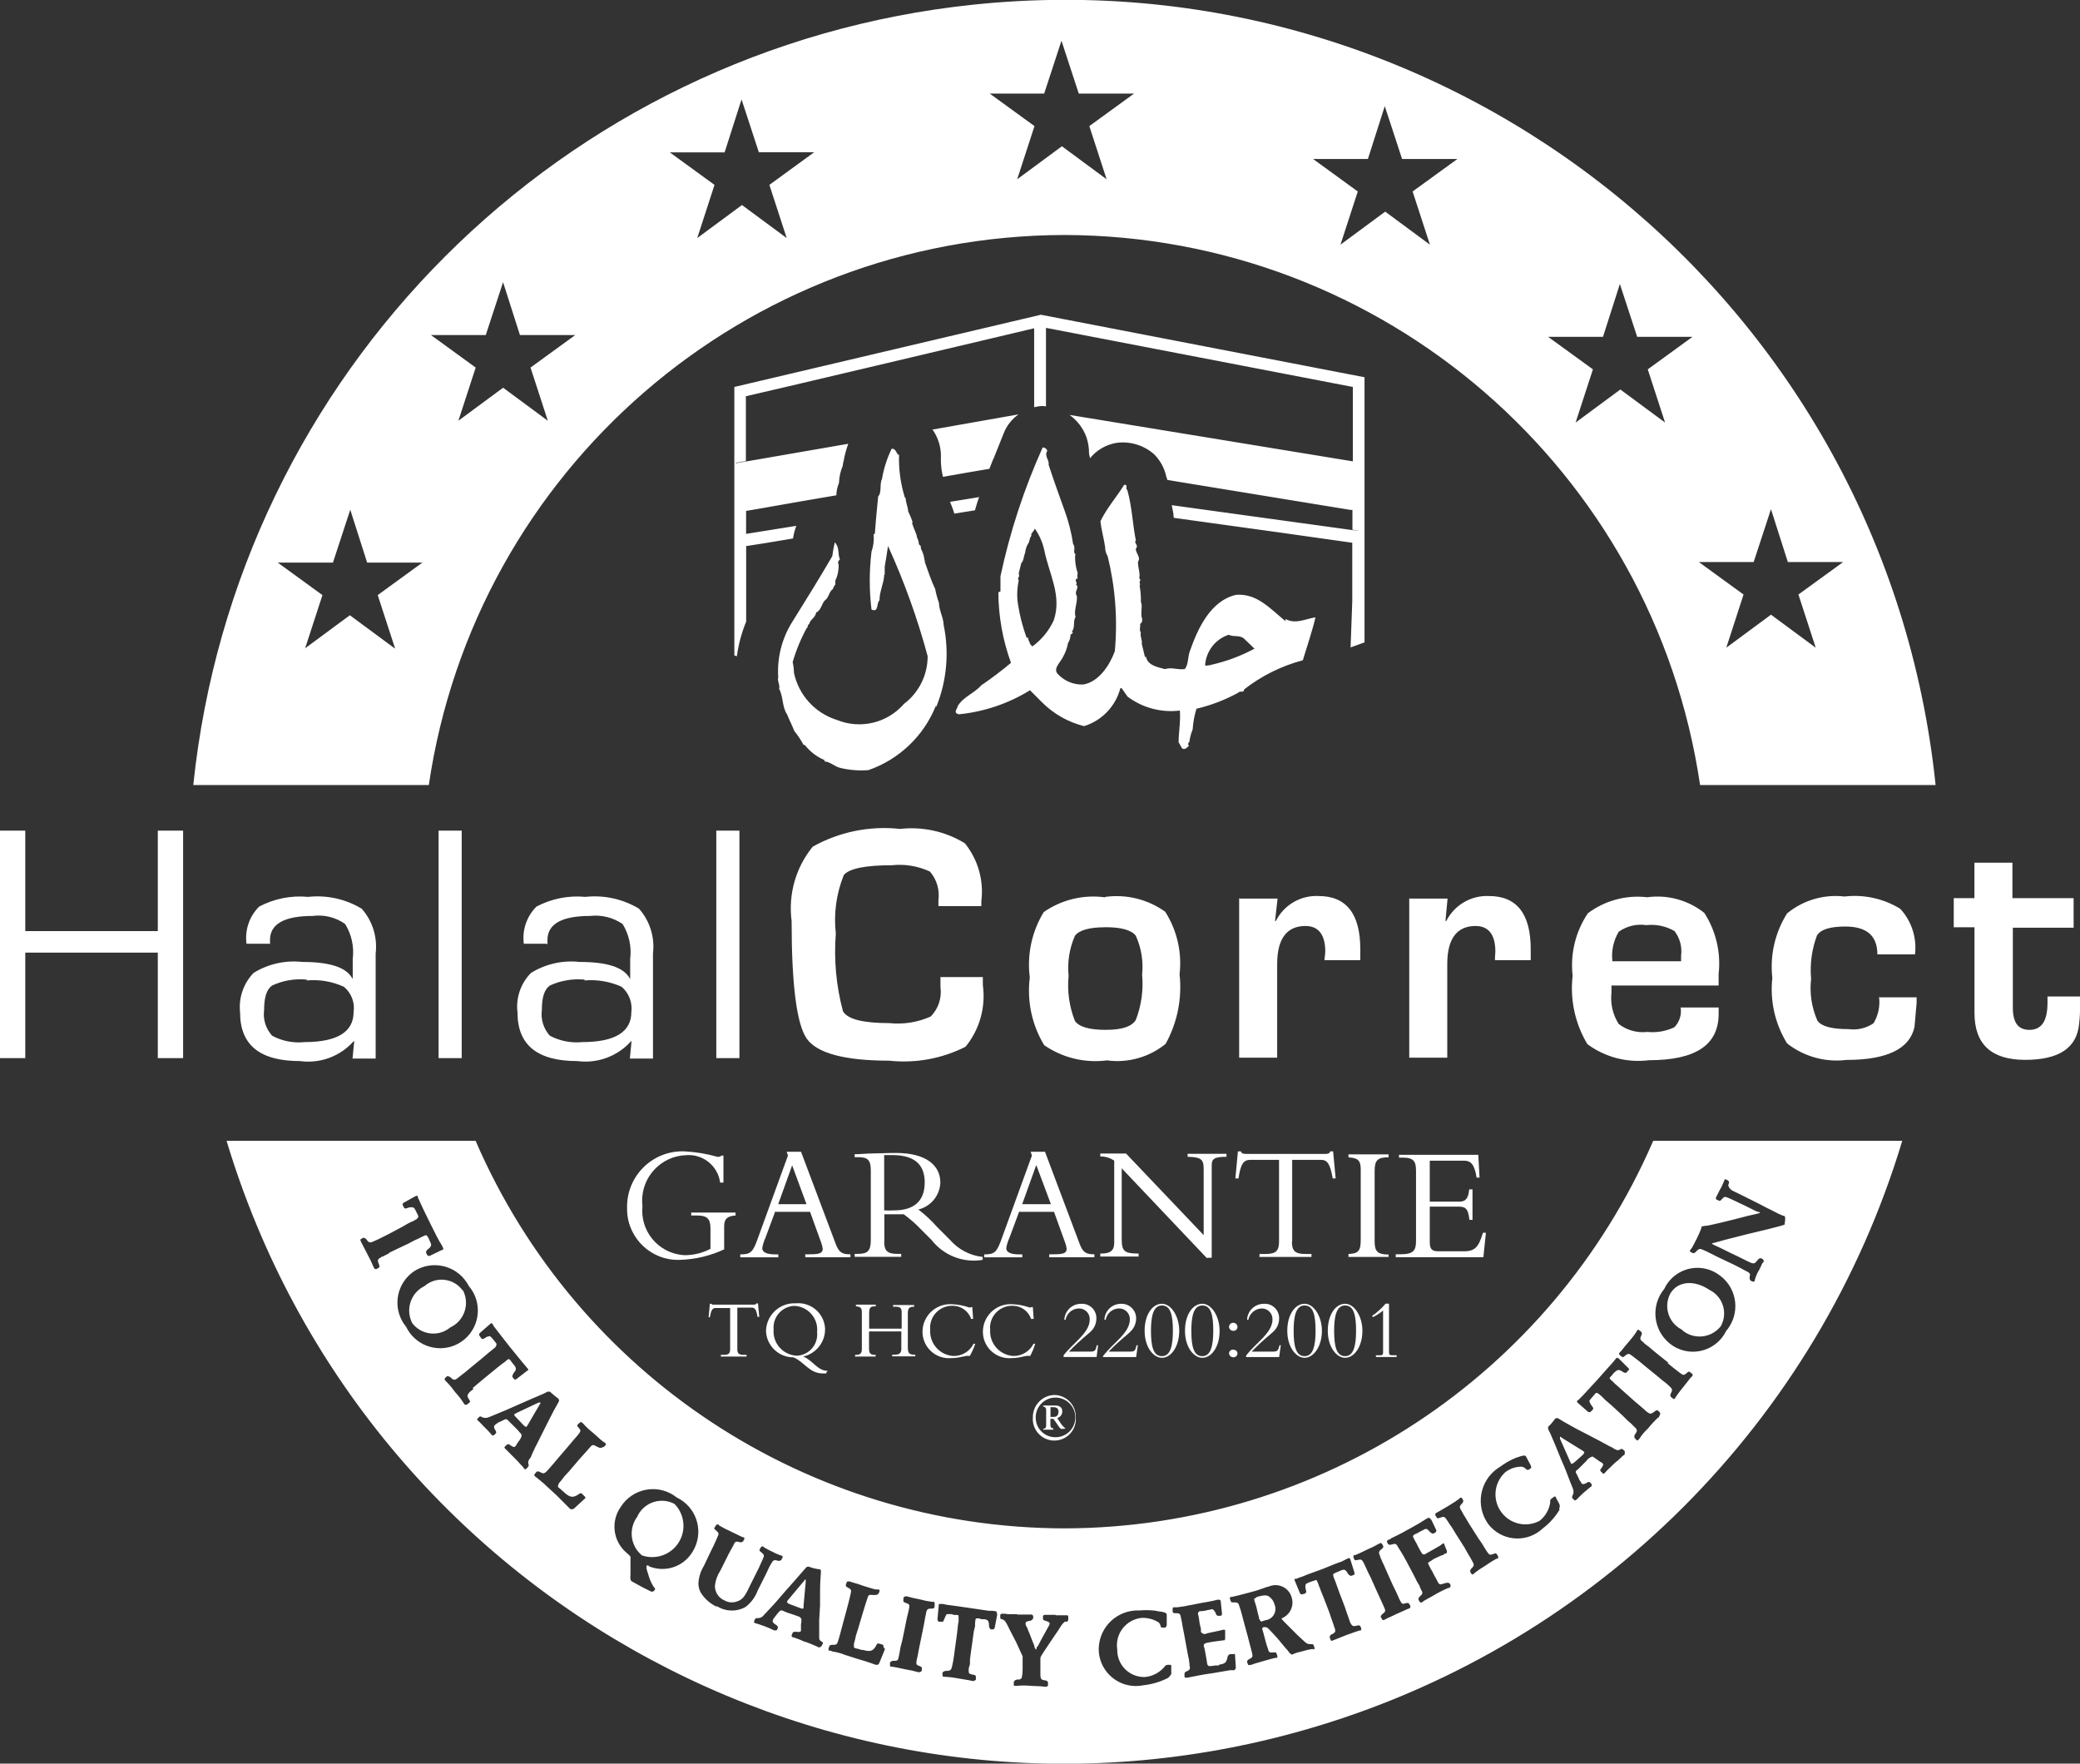 <?xml version="1.0" encoding="UTF-8"?> <svg xmlns="http://www.w3.org/2000/svg" version="1.1" viewBox="0 0 62.966 53.383"><rect x="0" y="0" width="62.966" height="53.383" fill="#333333" stroke="none"/><defs><style> .cls-1 { fill: #fff; } </style></defs><g><g id="Capa_1-2"><path class="cls-1" d="M32.567,42.902c.028.359-.24.673-.599.701-.359.028-.673-.24-.701-.599-.003-.034-.003-.068,0-.102-.005-.366.286-.668.652-.677.364.006.655.307.648.672-0.0.002-0.0.004-0.0.005ZM31.353,42.902c-.006.314.236.578.549.6.33.028.621-.217.649-.547.028-.33-.217-.621-.547-.649-.33-.028-.621.217-.649.547-.001.016-.002.033-.002.049ZM31.596,42.544h.345c.128,0,.217.051.217.179 0.0.094-.063.176-.153.2l.1.153c.041.064.093.12.153.166h0l-.115.013c-.064,0-.115-.128-.256-.307h-.089v.192q0,.089.089.1v.035h-.307v-.026q.089,0,.089-.1v-.474q0-.089-.089-.1v-.026h0l.016-.005ZM31.813,42.889h.089c.1,0,.141-.064.141-.166s-.077-.128-.153-.128h-.089v.307l.012-.013ZM5.543,25.142v6.887h-.766v-3.194H.765v3.194H-.002v-6.887h.767v3.041h4.012v-3.041h.766ZM8.162,28.566h-.7c-.055-.414.087-.83.383-1.124.455-.241.97-.343,1.482-.294.566-.062,1.136.064,1.623.358.327.37.481.863.422,1.354v3.182h-.7l.051-.524h-.018c-.407.458-1.016.683-1.623.6-1.214,0-1.814-.486-1.814-1.469-.049-.441.101-.881.409-1.2.439-.271.956-.388,1.469-.332.843,0,1.342.166,1.52.5h.012v-.588c.047-.37-.034-.744-.23-1.061-.286-.202-.637-.289-.984-.243-.856,0-1.29.243-1.29.728v.141l-.012-.028ZM9.286,29.652c-.359-.035-.721.027-1.048.179-.166.115-.243.358-.243.741-.038.283.051.568.243.779.301.162.644.229.984.192.984,0,1.482-.307,1.482-.907.044-.29-.068-.581-.294-.767-.352-.161-.739-.227-1.124-.192v-.025ZM13.977,25.142v6.887h-.7v-6.887h.7ZM16.557,28.566h-.7c-.055-.414.087-.83.383-1.124.455-.241.97-.343,1.482-.294.566-.062,1.136.064,1.623.358.327.37.481.863.422,1.354v3.182h-.7l.051-.524h-.015c-.409.456-1.016.68-1.623.6-1.214,0-1.814-.486-1.814-1.469-.055-.442.096-.884.409-1.2.439-.271.956-.388,1.469-.332.843,0,1.342.166,1.52.5h.013v-.588c.047-.37-.034-.744-.23-1.061-.288-.196-.637-.283-.984-.243-.856,0-1.29.243-1.29.728v.141l-.016-.028ZM17.694,29.652c-.359-.033-.72.028-1.048.179-.166.115-.243.358-.243.741-.038.283.051.568.243.779.302.16.644.227.984.192.984,0,1.482-.307,1.482-.907.038-.289-.073-.577-.294-.767-.352-.159-.739-.225-1.124-.192v-.025ZM22.384,25.142v6.887h-.7v-6.887h.7ZM28.453,29.576h1.3v.243c.092.667-.097,1.343-.524,1.865-.714.362-1.517.508-2.313.422-1.354,0-2.185-.23-2.492-.664s-.46-1.635-.46-3.565c-.106-.806.125-1.619.639-2.249.804-.45,1.729-.638,2.645-.537.683-.077,1.373.075,1.96.434.397.491.578,1.123.5,1.75v.153h-1.3v-.177c.043-.313-.05-.63-.256-.869-.359-.167-.756-.234-1.15-.192-.8,0-1.29.1-1.457.294-.228.562-.311,1.173-.243,1.776-.062.79.011,1.585.217,2.351.141.243.613.358,1.405.358.428.045.86-.024,1.252-.2.231-.236.34-.567.294-.894v-.307l-.017.008ZM33.461,27.148c.64-.087,1.288.074,1.813.45.357.562.511,1.23.434,1.891.081.729-.067,1.466-.422,2.108-.497.405-1.14.586-1.776.5-.668.087-1.345-.077-1.9-.46-.373-.614-.526-1.336-.436-2.049-.088-.689.06-1.387.422-1.98.54-.376,1.201-.535,1.853-.447l.012-.013ZM33.448,28.068c-.473,0-.779.089-.907.256-.168.381-.234.8-.192,1.214-.046.464.02.933.192,1.367.128.179.434.268.933.268s.779-.1.907-.294c.171-.439.237-.912.193-1.381.042-.402-.024-.808-.192-1.176-.128-.166-.434-.256-.907-.256l-.027.002ZM37.525,27.199h1.15l-.077.677h.026c.243-.484.749-.78,1.29-.754.843,0,1.265.537,1.265,1.61v.332h-1.086c.013-.128.026-.217.026-.256,0-.511-.2-.779-.6-.779-.562,0-.856.383-.856,1.15v2.837h-1.151v-4.83l.013.013ZM42.671,27.199h1.15l-.064.677h.026c.245-.482.749-.777,1.29-.754.843,0,1.265.537,1.265,1.61v.332h-1.083c0-.128.013-.217.013-.256,0-.511-.2-.779-.6-.779-.562,0-.856.383-.856,1.15v2.837h-1.151v-4.83l.01.013ZM50.877,30.495h1.15v.192c0,.946-.7,1.405-2.108,1.405-.661.084-1.329-.09-1.865-.486-.374-.621-.531-1.35-.447-2.07-.076-.665.087-1.335.46-1.891.515-.387,1.16-.561,1.8-.486.615-.084,1.238.087,1.725.473.355.549.508,1.204.434,1.853v.345h-3.244v.217c-.036.331.04.664.217.946.247.192.559.279.869.243.28.028.563-.021.818-.141.152-.156.223-.373.192-.588l-.001-.012ZM50.89,29.115v-.192c.035-.264-.037-.53-.2-.741-.259-.149-.559-.212-.856-.179-.292-.043-.59.028-.831.2-.161.269-.229.583-.192.894h2.1l-.021.018ZM56.87,30.189h1.15v.166l-.064.728c-.141.664-.831,1-2.057,1-.643.08-1.291-.1-1.8-.5-.366-.592-.523-1.289-.447-1.98-.077-.684.08-1.373.447-1.955.486-.4,1.113-.585,1.738-.511.588-.069,1.182.061,1.687.371.344.372.507.877.447,1.38h-1.139c0-.562-.319-.843-.971-.843-.46,0-.741.089-.856.268-.158.42-.219.869-.179,1.316-.05.431.016.868.191,1.266.128.179.447.256.946.256.265.036.533-.028.754-.179.144-.24.202-.522.166-.8l-.013.017ZM62.773,27.199v.882h-1.84v2.428c0,.447.166.664.5.664.371,0,.549-.268.549-.818v-.192h.984v.243c.005.192-.003.384-.026.575-.064.741-.613,1.1-1.635,1.1s-1.533-.473-1.533-1.418v-2.595h-.628v-.882h.626v-1.073h1.15v1.073h1.84l.013.013ZM21.925,37.816c-.421.197-.877.306-1.342.319-.852.032-1.568-.633-1.599-1.484-.001-.033-.001-.066-.001-.1-.014-.925.724-1.687,1.649-1.701.03-0.0.06-0.0.089.001.339.017.674.073,1,.166.038,0,.089,0,.115-.038h.064v.818h-.1c-.066-.504-.515-.869-1.022-.831-.761.021-1.36.655-1.339,1.416.001.043.004.087.01.13-.076.74.463,1.4,1.202,1.476.03.003.059.005.089.006.267-.003.53-.068.767-.192v-.626c0-.281-.1-.383-.4-.383h-.182v-.089h1.342v.089c-.243.013-.345.1-.345.319v.7h0l.003.004ZM23.469,36.667l-.294.792c-.047.102-.081.209-.1.319,0,.128.128.192.409.192h.077v.089h-1.152v-.089c.319,0,.383-.064.537-.5l.907-2.492-.038-.115h.434l1.048,2.785c.1.268.2.319.447.319v.089h-1.367v-.089h.128c.281,0,.4-.026.4-.166-.008-.069-.025-.136-.051-.2l-.332-.92h-1.04l-.013-.014ZM23.98,35.274l-.422,1.176h.856l-.434-1.176ZM26.766,37.583c0,.294.115.371.4.371h.115v.089h-1.409v-.089h.089c.294,0,.4-.077.4-.422v-2.105c0-.307-.089-.4-.371-.4h-.118v-.089c.115,0,.422-.026.626-.026s.307-.013.626-.013c.92,0,1.342.383,1.342.894-.013.391-.285.725-.664.818.204.156.392.332.562.524l.4.4c.252.288.603.471.984.511v.089c-.586.1-1.18-.131-1.546-.6l-.332-.332c-.157-.164-.328-.313-.511-.447h-.588v.843h0l-.005-.016ZM26.766,36.637c.102.006.205.006.307,0,.549,0,.92-.243.92-.843,0-.46-.217-.831-.984-.831h-.243v1.674ZM30.855,36.667l-.294.792c-.047.102-.081.209-.1.319,0,.128.128.192.409.192h.077v.089h-1.153v-.089c.319,0,.383-.064.537-.5l.907-2.492-.038-.115h.434l1.048,2.785c.1.268.2.319.447.319v.089h-1.367v-.089h.128c.281,0,.4-.026.4-.166-.008-.069-.025-.136-.051-.2l-.332-.92h-1.04l-.012-.014ZM31.366,35.274l-.422,1.176h.869l-.439-1.175-.008-.001ZM36.538,38.086l-2.581-2.722v2.147c0,.358.077.434.511.434v.089h-1.16v-.089h.013c.307,0,.409-.1.409-.332v-2.48c-.124-.086-.271-.131-.422-.128v-.089h.779l2.351,2.47v-2c0-.307-.089-.358-.486-.371v-.089h1.176v.089c-.371,0-.447.064-.447.256v2.8h-.128l-.015.015ZM39.109,37.586c0,.268.089.371.4.371h.192v.089h-1.574v-.089h.192c.307,0,.4-.1.4-.371v-2.478h-.869c-.2,0-.294.115-.358.562h-.095l.077-.818h.089c.012.025.029.047.051.064.026,0,.064.013.1.013h2.4c.077,0,.141-.013.153-.077h.089l.077.818h-.089c-.077-.447-.166-.562-.358-.562h-.869v2.479h0l-.008-.001ZM42.035,38.047h-1.214v-.089c.307-.013.371-.1.371-.434v-2.132c0-.268-.089-.345-.371-.358v-.092h1.214v.089c-.319,0-.422.077-.422.409v2.134c0,.294.077.4.422.4v.089-.016ZM44.582,36.923h-.1c-.038-.358-.128-.4-.345-.4h-.855v1.072c0,.23.077.281.268.281h.767c.345,0,.447-.141.575-.562h.09l-.077.741h-2.653v-.089h.141c.4,0,.473-.115.473-.409v-2.116c0-.281-.064-.4-.4-.4h-.115v-.086h2.4l.038.69h-.089c-.064-.422-.192-.511-.371-.511h-1.047v1.239h.9c.179,0,.268-.089.294-.371h.1v.946h0l.006-.025ZM22.32,40.832c0,.128.038.179.192.179h.089v.051h-.779v-.051h.089c.153,0,.192-.051.192-.179v-1.239h-.434c-.1,0-.141.051-.179.281h-.039l.038-.409h.051s.013.026.026.026h1.252s.077,0,.077-.038h.051l.038.409h-.051c-.038-.217-.077-.281-.179-.281h-.434v1.239h0v.012ZM25.016,41.572h-.115c-.4,0-.562-.358-.882-.486-.444.001-.811-.348-.831-.792.008-.474.398-.852.871-.844.012 0.0.024.001.036.001.445-.041.839.287.879.732.001.016.002.031.003.047.003.399-.274.746-.664.831h0c.294.115.434.434.741.434l-.038.051v.026ZM24.032,39.528c-.363.023-.638.336-.614.699 0.0.006.001.011.001.017-.032.405.271.758.676.79.013.001.027.002.04.002.355-.023.625-.329.603-.685-.001-.01-.002-.021-.003-.031.041-.394-.246-.747-.64-.788-.02-.002-.04-.003-.06-.004h-.003ZM26.307,40.321v.473c0,.166.026.217.2.217h0v.051h-.622v-.051h.013c.141,0,.192-.038.192-.179v-1.112c0-.128-.038-.166-.179-.179v-.051h.6v.051c-.179,0-.2.038-.2.243v.434h.984v-.486c0-.141-.038-.179-.2-.179h-.06v-.051h.639v.051c-.153,0-.192.051-.192.2v1.035c0,.179.051.217.2.217h.026v.051h-.7v-.051h.077c.166,0,.2-.064.2-.192v-.511h-.971l-.007.019ZM29.398,39.925c-.08-.242-.308-.403-.562-.4-.367-.008-.672.283-.68.65-.001.026 0.0.052.003.078-.025.412.288.766.7.792.259.007.499-.138.613-.371h.051c-.042.129-.098.254-.166.371-.153-.026-.268.064-.562.064-.44.038-.828-.288-.866-.728-.002-.024-.003-.048-.003-.072.003-.463.38-.836.843-.833.017 0.0.034.001.051.002.179.007.355.041.524.1.026,0,.038,0,.051-.013h.038l.026.358h-.051l-.01.002ZM31.213,39.925c-.08-.242-.308-.403-.562-.4-.367-.008-.672.283-.68.65-.001.026 0.0.052.003.078-.025.412.288.766.7.792.259.004.497-.14.613-.371h.051c-.038.129-.089.253-.153.371-.166-.026-.268.064-.562.064-.44.038-.828-.288-.866-.728-.002-.024-.003-.048-.003-.072.003-.463.38-.836.843-.833.017 0.0.034.001.051.002.179.007.355.041.524.1.026,0,.038,0,.051-.013h.043l.026.358h-.051l-.028.002ZM32.197,41.024c.294-.383.792-.677.792-1.086.006-.178-.134-.326-.312-.332-.007-0-.014-0-.02,0-.199.005-.366.149-.4.345h-.038c.011-.273.237-.488.511-.486.239-.015.444.166.459.405.001.014.001.028.001.042-.001.153-.066.298-.179.4-.077.077-.294.23-.652.6h.652c.141,0,.153-.038.192-.192h.038l-.044.355h-1v-.038h0v-.013ZM33.411,41.024c.294-.383.792-.677.792-1.086.006-.178-.134-.326-.312-.332-.007-0-.014-0-.02,0-.199.005-.366.149-.4.345h-.038c.008-.271.229-.486.5-.486.243-.011.449.177.46.419 0.0.009.001.018 0.0.028-.001.153-.066.298-.179.4-.064.077-.294.23-.652.6h.652c.141,0,.153-.038.192-.192h.038l-.051.358h-1v-.038h0l.018-.016ZM35.174,41.1c-.256,0-.524-.319-.524-.818s.243-.818.524-.818.524.383.524.818c0,.474-.243.818-.524.818ZM35.174,39.516c-.256,0-.332.307-.332.767,0,.486.077.767.332.767s.332-.307.332-.767-.064-.767-.332-.767ZM36.396,41.1c-.256,0-.524-.319-.524-.818s.243-.818.524-.818.524.383.524.818c.004.474-.239.818-.524.818ZM36.396,39.516c-.256,0-.332.307-.332.767,0,.486.077.767.332.767s.332-.307.332-.767-.06-.767-.332-.767ZM37.461,40.168c-.001.065-.054.116-.118.116-.003-0-.006-0-.01-.001-.066.001-.122-.049-.128-.115,0-.071.057-.128.128-.128s.128.057.128.128ZM37.461,40.968c-.001.065-.054.116-.118.116-.003-0-.006-0-.01-.001-.066.001-.122-.049-.128-.115.001-.065.055-.117.121-.115.002 0.0.005 0.0.007 0.0.076.005.128.043.128.12v-.005ZM37.729,41.024c.294-.383.792-.677.792-1.086.006-.178-.134-.326-.312-.332-.007-0-.014-0-.02,0-.197.009-.362.151-.4.345h-.038c.011-.273.237-.488.511-.486.239-.015.444.166.459.405.001.014.001.028.001.042-.001.153-.066.298-.179.4-.077.077-.294.23-.652.6h.652c.128,0,.153-.038.192-.192h.038l-.051.358h-1v-.038h0l.007-.016ZM39.493,41.1c-.256,0-.524-.319-.524-.818s.243-.818.524-.818.524.383.524.818c0,.474-.248.818-.524.818ZM39.493,39.516c-.256,0-.332.307-.332.767,0,.486.077.767.332.767s.332-.307.332-.767-.064-.767-.332-.767ZM40.719,41.1c-.256,0-.524-.319-.524-.818s.243-.818.524-.818.524.383.524.818c0,.473-.243.818-.524.818ZM40.719,39.516c-.256,0-.332.307-.332.767,0,.486.077.767.332.767s.332-.307.332-.767-.064-.767-.332-.767ZM42.048,39.465v1.457c0,.077.013.1.089.1h.141v.053h-.626v-.051h.128c.077,0,.089-.026.089-.1v-1.255c-.094.078-.197.145-.307.2l-.026-.038c.153-.104.29-.229.409-.371h.089l.014.005ZM38.036,48.358c-.064.026-.077.026-.064.089h0l.026.077.038.128.038.166.038.141v.035l.026.038c.026.051.026.064.089.038l.077-.026c.189-.02.325-.19.305-.379-.004-.032-.012-.064-.024-.094-.024-.098-.083-.185-.166-.243-.077-.051-.153-.051-.383.013v.017ZM24.339,47.859s0,.013-.026.026l-.46.549-.026.038v.016q0,.026.038.051l.064.026.307.115q.077.026.089,0v-.077l.064-.7v-.095c-.016.001-.031.011-.038.026l-.012.025ZM47.926,43.924l-.038-.026-.6-.371s-.013,0-.026-.026c-.026,0-.038-.026-.038,0v.038c.002.013.006.026.013.038l.294.664.026.051v.013c.013.013.026,0,.064-.013l.051-.038.243-.217s.064-.064.038-.089l-.013-.013-.014-.011ZM14.002,39.056c-.257-.35-.749-.426-1.099-.169-.018.013-.035.027-.051.041-.41.198-.581.691-.383,1.101.004.008.008.016.012.023.268.351.77.419,1.121.151.01-.007.019-.015.029-.023.412-.191.59-.68.399-1.092-.005-.011-.01-.021-.016-.032h-.012ZM19.304,45.892c-.285.366-.229.892.128,1.188.493.172,1.033-.088,1.205-.581.119-.342.034-.721-.221-.978-.4-.21-.894-.056-1.105.344-.003.005-.005.01-.007.014v.013ZM16.353,42.493s.026-.038,0-.038h-.038c-.013.002-.026.006-.038.013l-.652.307-.038.026h-.013c-.013.013-.013.026.013.064l.038.038.23.243s.064.064.089.038l.013-.026.026-.038.358-.613c-.001-.014.01-.025.024-.026.001-0.0.001-0.0.002,0l-.014.012ZM50.916,40.258c.342.294.858.256,1.152-.086.008-.009.016-.019.024-.029.214-.382.077-.865-.305-1.079-.013-.007-.026-.014-.04-.021-.46-.307-.946-.268-1.176.1-.215.386-.075.873.311,1.088.015.009.031.017.047.024l-.013.003ZM32.222,46.263c-7.747-.012-14.748-4.62-17.824-11.73h-7.539c4.22,14.008,18.996,21.942,33.004,17.722,8.505-2.562,15.16-9.217,17.722-17.722h-7.539c-3.079,7.108-10.078,11.714-17.824,11.73ZM11.789,37.932l-.128.064c-.036.022-.075.039-.115.051-.023.021-.049.039-.077.051-.038.038-.038.077,0,.166.026.064.026.1-.013.115l-.064.038s-.051,0-.064-.026c-.001-.01-.006-.019-.013-.026-.057-.137-.121-.27-.192-.4-.128-.243-.141-.281-.192-.371,0,0,0-.026-.013-.026-.013-.038-.013-.051.013-.064l.064-.038c.039.002.075.021.1.051.064.1.1.115.23.051l.115-.051.128-.064.179-.089.409-.217.2-.115c.054-.029.109-.055.166-.077.028-.019.058-.036.089-.051h0s.064-.051.051-.1l-.038-.077-.038-.077c-.038-.077-.051-.089-.077-.1-.055-.014-.114-.009-.166.013-.077.026-.089.026-.115-.013l-.038-.077c-.007-.025.004-.051.026-.064l.358-.2c.012-.006.025-.011.038-.013.014 0.0.027.005.038.013v.026c.001.024.01.046.026.064l.051.115.089.192.2.409.2.4.089.166.064.1.038.077s0,.026.013.026c0,.026,0,.038-.026.051h-.013l-.371.179q-.051.013-.077-.026l-.038-.077c.006-.041.029-.077.064-.1.1-.077.115-.128.064-.217l-.038-.089-.026-.051-.026-.038-.026-.026c-.026,0-.038,0-.141.051l-.1.051-.141.064-.166.089-.422.2-.179.089.031-.002ZM12.289,40.155c-.401-.492-.326-1.216.166-1.616.025-.02.051-.039.077-.058.539-.347,1.258-.191,1.604.349.02.032.039.065.057.098.409.479.352,1.199-.127,1.609-.479.409-1.199.352-1.609-.127-.066-.077-.121-.163-.165-.255h-.004ZM14.333,42.046s-.064.051-.1.077c-.025.022-.047.048-.064.077-.026.038-.026.077.026.153s.038.089,0,.115l-.064.051c-.027.006-.056.001-.078-.016-.001-.01-.006-.019-.013-.026-.078-.123-.168-.239-.268-.345-.08-.114-.17-.221-.268-.319l-.026-.026c-.026-.038-.026-.051,0-.077l.051-.051c.042-.006.085.008.115.038.089.089.128.089.23,0l.1-.077.115-.089.153-.128.358-.294.179-.153c.064-.051.115-.089.141-.115.028-.019.054-.04.077-.064h0s.051-.064.026-.115l-.051-.064-.051-.064c-.026-.033-.056-.063-.089-.089-.056.002-.11.022-.153.058-.064.038-.089.038-.115,0l-.051-.077c-.015-.025-.009-.058.013-.077l.307-.268.026-.026h.038c.001.01.006.019.013.026.017.018.03.04.038.064l.077.1.128.166.281.358.281.345.115.141.077.089.051.064.026.026q.013.026,0,.051h-.015l-.332.256c-.038.026-.051.026-.077,0l-.051-.064c.003-.041.016-.08.038-.115.089-.1.089-.141.026-.23l-.064-.077-.038-.051-.026-.038s-.026-.026-.038-.026-.038,0-.115.077l-.089.064-.128.1-.141.115-.358.294-.153.128-.115.1.025.028ZM15.994,44.359s0,.038-.013.051l-.051.051s-.038.026-.064,0c-.001-.01-.006-.019-.013-.026-.021-.033-.047-.063-.077-.089-.1-.115-.166-.179-.179-.192l-.026-.026-.268-.268-.013-.013c-.026-.026-.026-.038,0-.064l.051-.051c.025-.023.064-.023.089,0l.038.026c.077.051.1.051.128.026.015-.015.028-.032.038-.051,0-.013.026-.038.038-.064l.038-.051.051-.077.026-.064s.026-.051-.051-.115h0l-.077-.089-.089-.089-.089-.089-.064-.064-.051-.051h0c-.024-.022-.06-.028-.089-.013l-.051.026-.077.038-.064.026-.051.038c-.018.012-.035.024-.051.038-.038.038-.038.064,0,.141l.026.038s.026.064,0,.077l-.051.051s-.038.026-.064,0l-.013-.013c-.067-.081-.14-.158-.217-.23-.1-.1-.141-.153-.2-.2h0c-.026-.026-.026-.038,0-.064l.051-.051s.038-.013.051,0l.051.026c.05.015.103.015.153,0,.038-.013.102-.038.192-.077.319-.128.371-.153.716-.307l.409-.179.358-.153.128-.064c.025-.007.052-.007.077,0l.089.077s.1.089.141.115c0,0,.026.013.026.026.026.026.026.051,0,.1-.077.128-.192.345-.281.524l-.192.383-.192.383c-.051.089-.089.192-.141.294-.014.052-.04.101-.077.141-.031.045-.04.101-.026.153l.026.051-.029-.016ZM18.23,43.81s-.038.038-.115,0l-.077-.038c-.089-.051-.115-.038-.179.038l-.1.115-.115.128-.115.128-.294.345-.141.153-.1.128s-.051.064-.064.077-.026.051-.038.089.013.051.064.089l.038.038.077.064.026.026c.166.141.256.153.422.038.051-.038.064-.038.1-.013l.077.077s.038.038.026.051l-.026.026-.319.294s-.077.051-.128,0h0l-.077-.077-.141-.141-.192-.192-.307-.281-.051-.051c-.051-.038-.115-.1-.2-.166-.026-.026-.051-.038-.064-.051-.014-.001-.025-.012-.026-.026-.026-.026-.026-.038,0-.064l.051-.064c.028-.015.061-.015.089,0,.115.064.141.064.23-.026l.089-.1.1-.115.128-.153.319-.371.128-.153.1-.115.077-.089c.089-.115.089-.128,0-.23-.038-.038-.038-.064,0-.089l.051-.051s.038-.026.064,0l.026.026c.013,0,.026.026.051.051.087.093.181.178.281.256l.2.179c.037.032.075.062.115.089.013,0,.026.013.038.026s.026.038,0,.064l-.051.051-.047.01ZM19.661,47.4s-.089-.026-.089-.013v.1l.026.089c.02.054.037.11.051.166.034.104.082.202.141.294.038.038.051.064.038.077l-.026.038h0c-.03.032-.079.038-.115.013l-.23-.115-.256-.141c-.031-.015-.061-.032-.089-.051-.026-.026-.038-.077-.026-.2v-.524c0-.026-.026-.051-.115-.128-.414-.347-.492-.953-.179-1.393.341-.539,1.054-.699,1.592-.358.037.024.073.049.108.077.57.275.809.96.534,1.53-.022.045-.047.089-.074.131-.28.448-.846.622-1.329.409l.038-.001ZM21.705,48.639c-.199-.091-.368-.238-.486-.422-.049-.086-.076-.182-.077-.281.009-.19.066-.375.166-.537l.2-.422.089-.179.064-.141.051-.115c.064-.128.051-.141-.051-.23-.038-.026-.051-.051-.026-.077l.038-.064c.014-.021.039-.032.064-.026.014-.001.025.01.026.024 0.0.001 0.0.001,0,.002.111.066.227.126.345.179.217.1.307.153.371.179h.026c.024.009.037.036.027.061-0.0.001-.001.002-.001.003l-.038.064c-.024.023-.057.032-.089.026-.128-.038-.153-.026-.2.089-.013.026-.038.064-.064.115l-.077.141-.089.179-.166.332c-.091.138-.148.296-.166.46-.003.195.113.373.294.447.117.066.258.075.383.026.153-.051.23-.141.383-.473l.179-.358.089-.179.064-.141.051-.115c.064-.128.051-.141-.051-.23-.038-.025-.051-.051-.038-.077l.038-.064c.014-.021.039-.032.064-.026,0,0,.026.013.026.026.051.026.128.077.243.128.082.045.168.083.256.115.014 0.0.027.005.038.013.026,0,.038.026.026.064l-.038.064c-.024.023-.057.032-.089.026-.128-.038-.153-.026-.217.089l-.064.115-.064.141-.089.179-.192.383c-.072.192-.196.36-.358.486-.275.158-.616.148-.882-.026l.011.027ZM24.848,49.839c-.014.021-.039.032-.064.026-.01-.001-.019-.006-.026-.013-.026-.013-.051-.026-.115-.051-.141-.064-.23-.089-.243-.1h-.026c-.116-.055-.236-.102-.358-.141h-.013c-.038-.013-.038-.026-.038-.064l.026-.064c.014-.029.046-.044.077-.038h.051c.089.013.115,0,.128-.026v-.2l.013-.089v-.064s0-.051-.089-.089h-.012l-.1-.038-.115-.038-.115-.038-.089-.038-.064-.026h0c-.029-.007-.059.003-.077.026l-.038.038-.051.064-.051.064-.038.051c-.011.016-.02.033-.026.051-.013.051,0,.077.077.128l.038.026s.051.038.038.077l-.026.064c-.017.016-.042.021-.064.013h-.026c-.096-.048-.194-.091-.294-.128-.141-.051-.192-.064-.268-.089h-.013c-.026-.013-.038-.026-.026-.064l.026-.064c.014-.014.032-.023.051-.026h.051c.053-.003.104-.026.141-.064.026-.038.077-.077.141-.153.243-.256.281-.307.524-.588l.294-.332.256-.294.089-.1s.038-.038.077-.026l.115.038c.059.016.119.029.179.038h.038c.038.013.038.038.038.089-.013.141-.026.383-.026.588v.422l-.026.434v.5c0,.089,0,.115.051.141l.051.038c.014.013.015.035.002.049-0.0.001-.001.001-.002.002l-.026.064-.027.014ZM26.79,49.916l-.166.409c-.026.064-.051.077-.115.064h-.013l-.1-.038-.192-.064-.256-.077-.4-.128c-.02-.007-.04-.016-.059-.025-.084-.026-.17-.047-.256-.064-.028.002-.056-.008-.077-.026h-.038c-.038,0-.038-.026-.038-.064l.026-.077c.019-.024.047-.038.077-.038.141,0,.153,0,.192-.128l.038-.128.038-.141.051-.192.128-.473.051-.192.038-.153.026-.115c.038-.141.026-.153-.089-.217-.051-.026-.051-.038-.051-.077l.026-.077s.026-.038.051-.026h.038c.026.007.052.015.077.026.141.038.256.077.358.115l.256.077c.045.018.093.027.141.026h.037c.038,0,.038.026.038.051l-.026.064c-.022.034-.06.053-.1.051h-.089c-.1-.013-.128,0-.153.1l-.051.153-.051.166-.051.166-.128.434-.064.2-.038.166c-.012.032-.02.066-.026.1v.089c0,.026.038.038.089.051.026,0,.038,0,.051.013l.1.026h.038c.217.064.307.038.4-.141.026-.051.038-.064.077-.051l.1.026s.051.026.038.038v.038l.047.063ZM28.289,48.652c-.014.029-.046.044-.077.038-.128,0-.153.013-.179.141-.005.043-.014.086-.026.128,0,.013-.013.064-.026.153l-.038.192-.1.486-.038.192-.026.141-.026.115c-.026.141-.026.153.1.2.051.026.064.038.051.064v.077c-.021.021-.048.034-.077.038h-.026c-.131-.038-.265-.067-.4-.089-.23-.051-.307-.064-.383-.077h-.038c-.038,0-.038-.026-.038-.051v-.077c.021-.028.054-.047.089-.051.141,0,.153,0,.179-.141l.026-.128.026-.153.051-.192.1-.486.038-.192.038-.153.026-.115c.026-.141.026-.153-.115-.2-.051-.026-.064-.038-.051-.077v-.077s.038-.038.064-.038h.038c.126.037.254.066.383.089.126.035.254.061.383.077h.038c.038,0,.038.026.038.051v.077l-.004.038ZM30.189,48.869l-.077.4s-.013.051-.051.051h-.072c-.035-.033-.054-.08-.051-.128,0-.128-.038-.166-.141-.179h-.089l-.064-.026h-.089c-.026.013-.026.026-.038.141v.1l-.038.153-.026.192-.064.46-.026.2v.141s-.026.077-.038.128v.1c0,.051.038.077.128.089s.089.038.089.077v.077c-.021.021-.048.034-.077.038h-.026c-.089-.026-.141-.026-.422-.077s-.307-.038-.409-.051h-.026c-.038,0-.051-.013-.051-.051v-.077c.029-.033.071-.052.115-.051.128,0,.153-.026.179-.153l.026-.128.026-.153.026-.2.064-.46.026-.23c.005-.06.014-.12.026-.179v-.089h0c0-.089,0-.1-.051-.1h-.079l-.089-.026h-.128c-.026,0-.051.064-.089.153s-.038.089-.077.077h-.089c-.024-.019-.038-.047-.038-.077l.038-.409v-.038s.013-.026.026-.013h.1l.128.026.2.026.447.064.434.064.179.026h.115l.077.013h.026c.015.007.025.022.026.038v.026l.014.035ZM32.336,49.035s-.013.051-.038.051h-.064l-.077.077c-.036.049-.07.1-.1.153l-.243.358-.23.345c-.077.128-.089.128-.089.192v.473c0,.141.026.166.141.179.077.013.089.038.089.077v.077s-.026.051-.064.038h-.026c-.1-.013-.141-.013-.434-.026-.14-.014-.282-.014-.422,0h-.038c-.038,0-.064,0-.051-.051v-.075c.022-.035.059-.059.1-.064.064,0,.089,0,.115-.026.013,0,.026-.026.026-.038.017-.071.025-.144.026-.217v-.409c0-.026-.013-.038-.064-.153l-.128-.281-.179-.345-.089-.179c-.077-.141-.089-.153-.166-.179-.026.002-.049-.017-.051-.043-0-.003-0-.006,0-.008v-.077c.008-.022.028-.037.051-.038h.038c.047-.001.095.004.141.013h.256l.051.013h.409s.051.013.051.051v.064c-.022.044-.066.073-.115.077-.077.013-.115.026-.115.077-.002.032.007.063.026.089,0,.013.026.038.038.077s.026.077.051.128c.038.1.064.166.077.2l.077.192v.038s.038.064.051.064,0,0,.013-.026v-.038l.038-.038c.064-.115.1-.2.128-.243l.141-.256.064-.115c.011-.02.02-.042.026-.064,0-.038-.026-.051-.089-.077-.1-.026-.115-.038-.115-.077v-.077c.008-.022.028-.037.051-.038h.319l.026.013h.32c.038,0,.051.013.051.051v.077l-.004.014ZM35.436,50.696c-.019.041-.05.076-.089.1-.232.116-.483.189-.741.217-.61.122-1.203-.274-1.325-.883-.008-.039-.013-.078-.017-.117-.048-.65.441-1.215,1.091-1.263.045-.003.091-.004.136-.002.14-.013.282-.013.422,0,.051,0,.128.026.243.038.035.001.069.01.1.026.034.002.062.03.064.064v.327l-.026.038q0,.026-.026.026h-.079s-.038,0-.051-.026c-.001-.018-.005-.035-.013-.051-.01-.036-.033-.068-.064-.089-.154-.093-.332-.138-.511-.128-.458.053-.786.467-.733.924.001.011.003.022.005.034-.01.449.345.821.794.831.016 0.0.033 0.0.049-0.0.215-.021.416-.122.562-.281.026-.026.038-.038.038-.051s.038-.026.077-.038h.077s.038,0,.038.026v.268l-.021.01ZM37.327,50.555h-.026c-.043-.002-.086.002-.128.013l-.23.038-.217.038c-.1.013-.179.026-.256.038-.23.038-.447.089-.524.1h-.038c-.026,0-.051,0-.051-.038v-.077s0-.051.038-.064c.128-.051.141-.077.115-.192h0c-.001-.043-.005-.086-.013-.128-.003-.048-.011-.095-.026-.141l-.038-.2-.089-.486-.038-.192-.026-.153-.026-.128c-.026-.141-.038-.153-.179-.153-.051,0-.064,0-.077-.051v-.076s0-.051.026-.051h.115l.256-.038c.089-.026.153-.026.192-.038l.256-.051.217-.038.192-.038s.089-.026.1-.026h.037c.038,0,.051,0,.064.038h0l.038.371c0,.051,0,.064-.038.077h-.064s-.051.013-.077-.051c-.015-.048-.041-.092-.077-.128-.026-.026-.051-.026-.128,0h-.028l-.1.026c-.051,0-.077.013-.1.013h-.064c-.029.016-.048.045-.051.077h0s.013.064.026.115l.026.179.038.166v.089c.022.036.059.059.1.064h.035l.077-.026.179-.038.179-.038.1-.026h.026c.026,0,.038,0,.038.026v.23s0,.064-.026.064h-.023c-.1.013-.319.038-.511.077q-.1.026-.089.089l.026.089.038.2.026.153.013.089c.013.077.051.1.153.077.026.001.053-.003.077-.013h.117l.026-.026c.166-.026.2-.064.23-.166l.026-.1c.016-.023.038-.041.064-.051h.1s.038-.013.051,0v.013l.026.4s-.013.064-.064.077l-.021-.004ZM39.742,49.916h-.026c-.095.015-.189.036-.281.064-.05.016-.101.028-.153.038-.057.018-.112.039-.166.064h0q-.026,0-.051-.026l-.038-.038c-.015-.015-.028-.032-.038-.051-.064-.077-.128-.141-.166-.192-.12-.151-.248-.296-.383-.434l-.064-.064c-.034-.021-.075-.03-.115-.026-.051.013-.064.038-.038.1l.026.089.051.192.038.141.038.115c.038.141.051.141.192.128.051,0,.064,0,.077.038l.026.077s0,.051-.026.051h-.038c-.064.013-.153.038-.371.1s-.307.089-.371.115h-.038c-.026.013-.051,0-.051-.026l-.026-.064c.002-.033.021-.063.051-.077.128-.064.128-.089.1-.2l-.032-.127-.038-.141-.051-.2-.128-.473-.051-.192-.038-.141-.038-.115c-.036-.13-.052-.138-.192-.138-.051,0-.064,0-.077-.038l-.026-.077s0-.051.026-.051h.038c.077-.013.268-.064.511-.128.143-.034.284-.077.422-.128.065-.025.132-.047.2-.064.26-.103.554.024.657.284.008.02.015.041.02.061.073.246-.047.508-.281.613-.014.001-.025.012-.026.026,0,.013.026.026.077.089l.192.192.217.217.153.141c.036.036.074.07.115.1.027.016.058.025.089.026h.077c.023.001.044.016.051.038l.026.077s0,.038-.026.051l-.026-.016ZM41.186,49.354h-.026c-.089.026-.128.038-.409.141-.256.1-.294.115-.383.153-.013,0-.026,0-.026.013-.038.013-.051,0-.064-.026l-.026-.077c.002-.04.027-.075.064-.089.115-.051.128-.089.077-.217l-.038-.115-.051-.141-.064-.192-.166-.434-.089-.217c-.018-.057-.04-.112-.064-.166-.006-.029-.017-.058-.032-.084h0c-.026-.077-.038-.089-.089-.064l-.077.026-.077.026c-.077.038-.1.038-.115.064s-.026.077,0,.166,0,.089-.026.115l-.089.026s-.051,0-.064-.038l-.153-.371c-.006-.012-.011-.025-.013-.038-.001-.014.01-.025.024-.026.001-0.0.001-0.0.002,0h.026c.023-.003.045-.012.064-.026l.115-.038.192-.077.422-.153.409-.166.179-.064.1-.051.077-.038.026-.013c.026,0,.038,0,.051.026h0l.128.409c.013.051,0,.064-.026.077l-.077.026s-.051,0-.1-.077c-.064-.115-.1-.128-.2-.089l-.089.038-.064.026-.051.026c-.014.007-.026.016-.038.026.003.049.015.097.038.141l.038.1.051.141.064.179.166.434.064.192.051.141.038.115c.012.032.029.062.051.089.026.038.064.051.153.026s.1,0,.115.026l.026.064s0,.051-.038.064l.013-.009ZM42.668,48.69h-.026c-.064.026-.141.064-.371.166-.2.1-.294.128-.345.166l-.026.013c-.023.011-.051.001-.063-.023-.001-.001-.001-.002-.001-.003l-.038-.064c0-.03.014-.058.038-.077.115-.089.115-.1.064-.217l-.051-.115-.064-.141-.089-.192-.2-.447-.089-.179-.064-.141-.054-.113c-.064-.128-.077-.128-.217-.1-.051.013-.064,0-.077-.026l-.026-.064s0-.051.026-.064h.038c.064-.026.153-.064.358-.166.123-.051.243-.111.358-.179.01-.001.019-.006.026-.013.023-.011.051-.001.063.023.001.001.001.002.001.003l.038.064c-0.0.03-.014.058-.038.077-.1.077-.115.1-.064.217.01.045.027.088.051.128.017.049.038.096.064.141l.077.179.2.447.089.179.064.141.051.115c.064.128.077.141.2.1.051-.013.077,0,.089.026l.038.064s0,.051-.026.064l-.004.011ZM43.856,48.064c-.014 0-.027.005-.038.013-.146.062-.287.135-.422.217-.141.077-.281.153-.332.192l-.02.017c-.022.01-.048.005-.064-.013l-.038-.064c-.006-.032.003-.065.026-.089.1-.089.115-.115.051-.217h0c-.02-.042-.037-.084-.051-.128,0,0-.026-.038-.077-.128l-.089-.179-.23-.434-.1-.179-.077-.128-.064-.1c-.064-.128-.089-.128-.217-.089-.03.01-.063.005-.089-.013l-.038-.064s0-.051.026-.064c.014-0.0.027-.005.038-.013.025-.005.047-.019.064-.038.128-.064.319-.153.447-.23.077-.038.115-.064.345-.192.051-.026.128-.077.23-.141.028-.019.058-.036.089-.051h.013c.023-.011.051-.001.063.023.001.001.001.002.001.003,0,0,0,.013.026.026l.153.319s0,.051-.026.064l-.064.038s-.051.013-.128-.077-.1-.077-.192-.026l-.077.038-.064.038-.077.038h-.013c-.077.051-.077.064-.051.115l.038.077.051.089.064.128.064.115.038.064h0s.051.051.089.026l.089-.051.179-.1.153-.089s.077-.038.089-.064c.013,0,.026-.013.038-.026.014-.002.028.003.038.013v.013l.077.192c.007.025.007.052,0,.077-.014 0-.027.005-.038.013-.013,0-.026,0-.051.026s-.051.026-.064.026l-.166.077c-.055.021-.107.052-.153.089-.023.01-.044.023-.064.038-.038.026-.038.038-.013.077h0c.01.027.022.053.038.077.017.041.038.079.064.115l.064.128c.043.07.081.142.115.217.051.077.064.077.217.026.026,0,.038-.013.064-.013s.051,0,.077.026l.026.051c0.0.028-.009.055-.026.077l-.031.002ZM45.325,47.182h-.026c-.064.038-.141.077-.345.217-.111.065-.218.138-.319.217l-.026.026c-.015.018-.042.02-.059.005-.002-.001-.003-.003-.005-.005l-.038-.064c-.006-.032.003-.065.026-.089.1-.1.1-.115.038-.23l-.064-.115-.077-.128-.1-.179-.268-.422-.1-.166-.089-.128-.064-.1c-.077-.115-.089-.128-.23-.077-.051.026-.064.013-.089-.013l-.038-.064c-.007-.022-.002-.046.013-.064l.024-.013c.064-.038.141-.077.345-.2s.281-.179.332-.217l.026-.026c.015-.018.042-.02.059-.005.002.001.003.003.005.005l.038.064c.006.032-.003.065-.026.089-.089.089-.1.115-.026.23.013.026.038.064.064.115,0,.013.038.051.077.128l.1.166.268.422.115.166.077.128.064.1c.077.115.089.128.217.077.051-.026.064-.013.089.013l.038.064s.013.051-.013.064l-.013.009ZM47.216,45.687c-.131.224-.304.419-.511.575-.446.424-1.151.407-1.575-.039-.031-.032-.059-.066-.086-.102-.382-.542-.252-1.29.289-1.672.027-.019.054-.036.082-.053.112-.083.232-.156.358-.217.073-.037.151-.067.23-.089.032-.013.066-.022.1-.026.03-.01.063-.005.089.013.001.01.006.019.013.026l.141.268v.026s.026.026,0,.038l-.064.051c-.021.007-.043.007-.064,0-.025-.013-.038-.025-.038-.038-.031-.022-.064-.039-.1-.051-.185-.007-.366.052-.511.166-.371.337-.399.91-.062,1.281.28.309.735.387,1.102.189.172-.136.286-.332.319-.549v-.064c.005-.029.024-.053.051-.064l.064-.051s.038-.013.051,0v.013l.115.217c.015.047.01.098-.013.141l.02.011ZM49.189,44.027c-.01.001-.019.006-.026.013-.033.021-.063.047-.089.077-.06.06-.124.116-.192.166l-.026.026c-.089.089-.23.217-.268.268l-.013.013c-.026.026-.038.026-.064,0l-.051-.051c-.021-.02-.022-.054-.002-.075.001-.001.001-.001.002-.002l.029-.039c.051-.077.051-.1.026-.128-.015-.015-.032-.028-.051-.038-.026,0-.038-.026-.064-.038l-.051-.038-.077-.051-.051-.038s-.051-.013-.115.051h-.017l-.077.089-.089.089-.089.089-.064.064-.051.038h0c-.023.025-.023.064,0,.089l.026.051.038.077.026.064.038.051c.011.016.02.033.026.051.038.038.064.038.141,0l.038-.026s.064-.026.077,0l.051.051c.007.021.007.043,0,.064l-.013.013c-.051.038-.115.089-.243.2-.1.1-.153.141-.2.2h-.013c-.026.026-.038.026-.064,0l-.051-.051c-.007-.021-.007-.043,0-.064l.026-.051c.015-.05.015-.103,0-.153-.013-.039-.038-.103-.077-.192-.128-.332-.141-.383-.294-.728l-.166-.409-.153-.358-.064-.128c-.007-.025-.007-.052,0-.077l.077-.077s.089-.1.115-.141c.001-.014.012-.025.026-.026.026-.026.051-.026.1,0,.115.077.332.192.511.294l.371.192.383.2c.089.051.179.1.281.153.05.019.098.045.141.077.077.038.1.051.153.026l.051-.026s.038,0,.051.013l.051.051s.026.038,0,.064l.01.041ZM50.212,42.903c-.01.001-.019.006-.026.013-.106.099-.204.206-.294.319-.103.094-.193.201-.268.319l-.026.026c-.026.026-.038.038-.064,0l-.051-.051c-.015-.038-.01-.081.013-.115.077-.1.077-.141-.026-.23l-.089-.089-.115-.1-.141-.141-.345-.319-.179-.153-.128-.128c-.028-.019-.054-.04-.077-.064h0s-.064-.051-.1-.013l-.051.064-.056.062c-.029.031-.055.064-.077.1.014.056.041.108.077.153.051.064.051.077.026.115l-.064.064c-.024.015-.053.015-.077,0l-.307-.268-.026-.026v-.038c.007-.007.016-.012.026-.013l.051-.051.089-.089.141-.153.307-.332.294-.332.128-.141.077-.089.051-.064s.013-.026.026-.026c.013-.026.026-.013.051,0h.013l.294.294c.038.038.038.051,0,.077l-.051.064c-.04.014-.085.004-.115-.026-.115-.077-.153-.064-.23,0l-.064.064-.038.051-.038.038s-.026.026-.026.038,0,.026.089.1l.077.077.115.1.141.128.345.307.153.128.115.1c.028.028.057.054.089.077.023.021.049.039.077.051.038.026.089,0,.153-.051s.089-.051.115-.026l.051.051c.015.024.015.053,0,.077l-.035.071ZM51.221,37.767s.064-.115.128-.243.115-.243.153-.345v-.026c0-.026.026-.038.153-.051.051,0,.192-.038.422-.089l.409-.1.447-.115.23-.051c.029-.01.059-.019.089-.026q.026,0,.026-.013l-.013-.013h0l-.026-.013h-.026c-.049-.018-.096-.039-.141-.064l-.256-.128c-.115-.051-.192-.089-.243-.115l-.166-.077s-.089-.038-.115-.051c-.077-.026-.1-.026-.153.038l-.051.051q-.026.026-.064,0l-.064-.026c-.016-.017-.021-.042-.013-.064.001-.01.006-.019.013-.026l.051-.1.064-.128c.007-.014.016-.026.026-.038.038-.077.077-.179.089-.2.002-.013.007-.026.013-.038.013-.026.026-.026.051-.013l.051.026c.022.015.035.038.038.064l-.026.089c.018.056.053.106.1.141.038.026.1.051.179.089l.307.153.307.153.294.153c.115.051.192.1.256.128.053.031.108.056.166.077.02.012.041.021.064.026.014-.002.028.003.038.013.008.016.012.033.013.051.003.051-.002.103-.013.153v.038c0,.013-.038.026-.128.051l-.383.1-.639.153-.652.166-.319.089c-.077.013-.089.026-.089.026l.038.026c.013,0,.038.026.077.038.141.064.243.115.319.153s.2.1.371.179l.256.128c.2.1.23.1.307,0,.064-.077.089-.089.128-.077l.051.026s.038.038.026.077c0,0-.013.026-.026.026-.022.031-.039.064-.051.1-.051.1-.077.166-.089.166-.013.026-.038.077-.064.141l-.026.077c-.006.012-.011.025-.013.038v.026c-.009.024-.036.037-.061.027-.001-0-.002-.001-.003-.001l-.064-.026c-.027-.037-.037-.084-.026-.128.026-.077,0-.1-.064-.141l-.1-.051s-.089-.051-.166-.089c-.128-.064-.192-.1-.2-.1l-.422-.2-.358-.179-.115-.051c-.089-.038-.115-.026-.179.038s-.077.077-.115.064l-.064-.026s-.038-.026-.026-.051.013-.026.026-.038l.036-.047ZM50.378,39.019c.258-.556.917-.797,1.473-.54.057.026.111.057.162.093.532.349.68,1.063.331,1.595-.027.041-.056.08-.088.117-.27.557-.94.789-1.497.519-.044-.021-.086-.045-.126-.072-.537-.357-.682-1.081-.326-1.618.022-.032.045-.064.07-.094h.001ZM50.478,41.255l.153.128.115.089.1.077c.115.089.128.089.23,0,.038-.038.064-.038.089-.013l.064.051s.026.038,0,.064c0,0,0,.013-.026.026-.051.051-.1.128-.256.319s-.192.256-.23.307c0,.013,0,.026-.013.026-.026.026-.038.026-.064,0l-.064-.051c-.015-.028-.015-.061,0-.089.064-.128.051-.141-.038-.23l-.1-.089-.115-.089-.153-.128-.381-.31-.153-.128-.115-.089-.1-.077c-.115-.089-.128-.089-.243,0-.038.038-.051.038-.089.013l-.064-.051s-.026-.038,0-.064l.026-.026c.051-.051.1-.128.256-.307s.2-.256.243-.319c0,0,0-.026.013-.026.026-.026.038-.026.064,0l.064.051c.015.028.015.061,0,.089-.051.115-.051.141.051.217.031.032.064.062.1.089.046.029.089.062.128.1l.153.128.383.307-.028.005ZM32.222,7.113c9.65.023,17.832,7.102,19.243,16.649h7.13C57.076,9.197,44.038-1.379,29.473.14,17.005,1.44,7.151,11.294,5.851,23.762h7.13c1.408-9.548,9.59-16.628,19.241-16.649ZM53.087,17.013l.524-1.6.511,1.6h1.674l-1.354.983.524,1.61-1.354-1-1.354,1,.523-1.61-1.354-.984h1.673l-.013.001ZM48.526,10.196l.511-1.6.524,1.6h1.674l-1.354.984.524,1.61-1.354-1-1.354,1,.524-1.61-1.356-.984h1.674-.013ZM41.409,4.813l.511-1.6.524,1.6h1.674l-1.355.983.524,1.61-1.354-1-1.354,1,.524-1.61-1.354-.984h1.674l-.014.001ZM31.609,2.833l.524-1.6.524,1.6h1.673l-1.354.984.524,1.61-1.354-1-1.354,1,.524-1.61-1.354-.984h1.674-.027ZM21.937,4.609l.511-1.6.524,1.6h1.674l-1.355.987.524,1.61-1.354-1-1.354,1,.523-1.61-1.354-.984h1.674l-.013-.003ZM14.705,10.142l.524-1.6.511,1.6h1.674l-1.354.984.524,1.61-1.354-1-1.354,1,.524-1.61-1.354-.984h1.674-.015ZM11.945,19.623l-1.354-1-1.354,1,.524-1.61-1.354-.984h1.672l.524-1.6.511,1.6h1.674l-1.354.984.524,1.61h-.013ZM27.216,13.77c-.014.44.047.88.179,1.3h.021c0,.141.064.243.077.409.055.112.102.227.141.345,0,0,0-.026-.026,0,.038.141.115.281.153.422h-.013c.032.055.054.116.064.179,0,.115.077.038.064.179.065.118.104.249.115.383l.038-.026c-.009.016-.022.029-.038.038.115.307.179.537.319.831.027.143.066.284.115.422,0,.217.141.46.141.664.172.825.097,1.683-.217,2.466h-.026c-.369.905-1.109,1.607-2.032,1.929-.283.023-.567.001-.843-.064-.179-.038-.294-.179-.486-.2-.026-.026.026-.026,0-.038-.236-.1-.442-.258-.6-.46h-.036c-.08-.149-.174-.291-.281-.422-.077-.2-.141-.307-.217-.5-.153-.217-.115-.549-.243-.779.038-.1-.064-.243-.026-.345-.039-.588.109-1.174.422-1.674.422-.677.843-1.354,1.214-1.993.018-.142.044-.283.077-.422.153.179.077.307.153.524-.052.032-.069.1-.038.153.006.168-.028.334-.1.486v.115c-.034.042-.06.09-.077.141-.115.077-.115.256-.243.345-.077.064-.115.307-.256.358-.038.179-.179.2-.217.358-.026,0-.064.064-.038.1h-.026c-.183.332-.329.684-.434,1.048.024.105.037.212.038.319.142.677.639,1.225,1.3,1.431.711.29,1.529.095,2.032-.486.453-.342.718-.877.716-1.444-.308-1.143-.709-2.258-1.2-3.335-.026.2-.064.409-.1.626v.243h-.016c0,.243-.153.524-.141.8v-.026c-.1.077-.013.383-.243.281-.07-.581-.07-1.169,0-1.75.059-.168.081-.347.064-.524l.038-.026c.026-.383.064-.741.1-1.124.115-.115.038-.383.115-.524.053-.319.152-.629.294-.92.1-.013.141.1.179.166l.044.021ZM38.917,18.804c-.473-.383-.856-.843-1.495-.8-.779.179-1.163,1.022-1.405,1.712-.064.179-.038.409-.153.537-.243.026-.383-.064-.6,0-.243-.064-.524-.115-.575-.383l-.026.026-.1-.409c.026-.1-.064-.256-.026-.345-.064-.064,0-.2-.026-.256.077-.038.064-.115.064-.166-.064-.115.026-.422-.038-.486.005-.168-.008-.335-.038-.5.038-.064-.038-.115.026-.166l-.038-.077c.038-.115-.038-.307-.038-.46v-.026c.1-.141-.077-.256-.064-.4.1-.1-.077-.179,0-.243-.1-.5-.115-1.009-.256-1.52-.077-.064.038-.179-.1-.166-.217.358-.524.7-.716,1.1.026.268.1.5.141.779-.002.099.025.197.077.281.232.94.305,1.911.217,2.875-.153.422-.486.933-.958,1.009-.303.012-.594-.115-.792-.345-.1-.166.1-.319.179-.486.075-.131.127-.273.153-.422.047-.073.073-.157.077-.243,0-.038.128-.064.038-.1.115-.141.026-.319.115-.447-.064-.2.064-.422.038-.639-.1-.141.1-.243-.026-.345.064-.038-.064-.141.026-.179h.026c-.014-.054-.014-.112,0-.166-.062-.18-.088-.371-.077-.562h.038c-.141-.038,0-.2-.1-.319-.051-.344-.136-.682-.256-1.009-.153-.422-.345-.958-.486-1.393.026-.153-.141-.256-.038-.422-.021-.06-.077-.1-.141-.1-.563,1.251-.992,2.558-1.278,3.9v.46l-.064.026c.004.728.133,1.45.383,2.134-.286.241-.585.467-.894.677-.217.243-.537.345-.716.626-.013.1-.153.2.026.256.766-.075,1.504-.324,2.159-.728l.358.358c.352.355.794.606,1.278.728.541-.167.957-.602,1.1-1.15h.038l.179.256c.454.34,1.021.491,1.584.422.026.358-.038.639-.038.958l.1.179c.077.077.166-.026.217-.077l-.031-.028c.002-.028.011-.054.026-.077h.013c.016-.131.05-.26.1-.383.014-.212.052-.423.115-.626.441-.105.867-.268,1.265-.486.064-.077.166.026.179-.1.526-.411,1.13-.711,1.776-.882.115-.383.294-.907.383-1.3-.319.051-.6.217-.907.051l.002.067ZM31.263,19.583l-.1-.115h.022c-.04-.051-.063-.114-.064-.179l-.038.026c-.134-.363-.228-.74-.281-1.124-.02-.209-.008-.421.038-.626-.026,0-.026-.077,0-.1s0-.077,0-.115l.077-.307h0c.077-.077.064-.179.115-.307.011-.114.051-.224.115-.319l.038-.141s.026-.038.038-.064c-.038-.064.1-.141.1-.217.143.203.243.434.294.677.141.7.537,1.367.281,2.108-.148.32-.377.596-.664.8l.029.003ZM36.681,20.12c-.065.019-.132.028-.2.026.023-.429.308-.8.716-.933.141.077.319,0,.46.115l.319.307c-.409.22-.847.384-1.3.486l.005-.001ZM28.303,13.118c.134.237.196.507.179.779-.001.181.02.361.064.537.511-.089,1-.179,1.405-.243.038-.1.077-.2.115-.294l.01-.012.307-.767c.09-.232.247-.432.45-.575l-2.607.46c.029.036.055.075.077.115ZM28.76,15.189c.038.1.077.192.089.23.012.038.026.077.038.128.217-.038.422-.064.626-.1.038-.128.077-.268.128-.4l-.869.141-.012.001ZM31.469,9.519l.037.009-9.276,2.185v8.126l.077.026c.048-.36.142-.712.281-1.048v-2.287c.243-.038.754-.115,1.418-.23.02-.131.054-.259.1-.383l-1.52.243v-.695c.256-.038,1.367-.243,2.734-.473v-.038c.006-.114.032-.227.077-.332.007-.18.045-.358.115-.524.003-.048.012-.095.026-.141.031-.179.078-.354.141-.524l-3.1.537-.305.051-.002-.013.307-.051v-1.963c.256-.051,7.487-1.763,8.727-2.057v2.389c.08-.019.161-.032.243-.038.038,0,.077.013.115.013v-2.377l9.289,1.789v2.252l-8.574-1.405c.235.169.413.405.511.677.051.152.077.312.077.473.003.044.011.087.026.128v.038c.204-.254.496-.422.818-.473.407-.05.816.075,1.124.345.186.185.315.42.371.677,0,.026.013.038.026.064v.038c2.351.383,4.983.818,5.545.907h.064v.6l.243.038-.243-.026-5.469-.754c.013.089.038.179.051.268-.002.039.002.078.013.115,2.236.307,4.7.652,5.4.754v1.763l-.051,1.405.422-.153v-8.025l-9.838-1.9Z"></path></g></g></svg> 